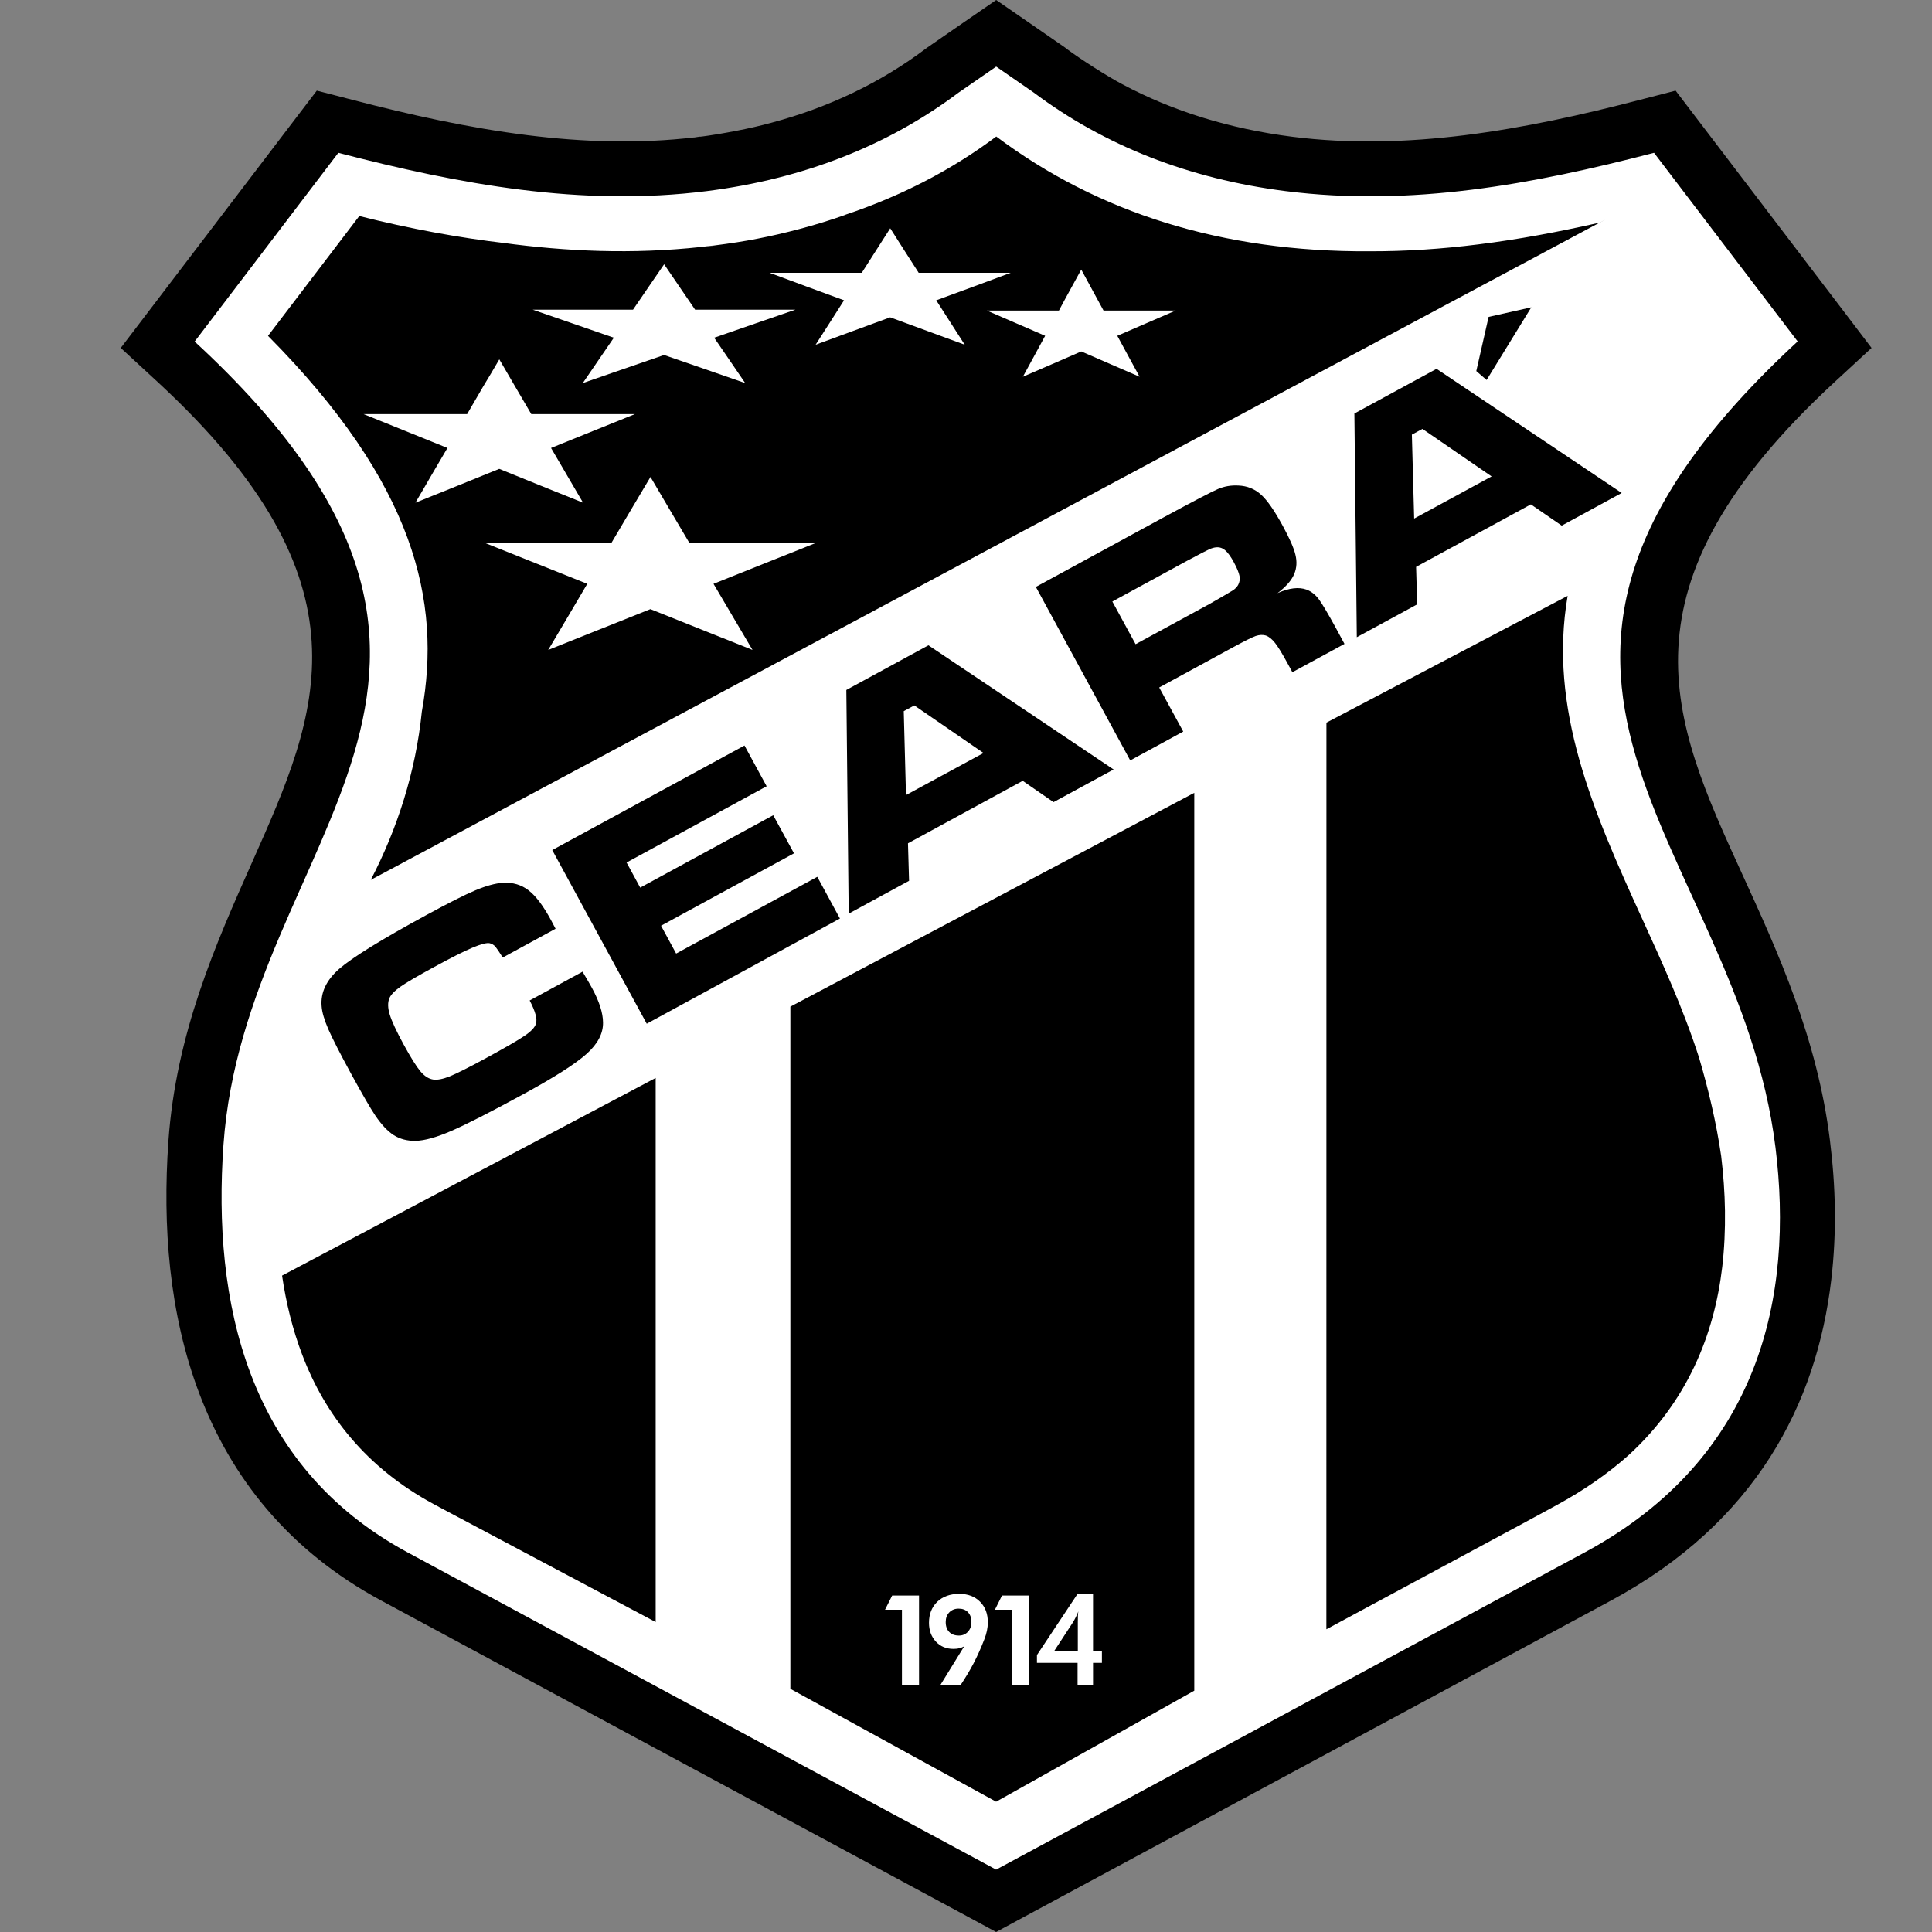 <svg width="32" height="32" viewBox="0 0 32 32" fill="none" xmlns="http://www.w3.org/2000/svg">
<rect x="0" y="0" width="32" height="32" fill="#808080" stroke="none"/>
<g clip-path="url(#clip0_869_896)">
<path d="M6.321 26.514C4.765 25.676 3.827 24.463 3.303 23.086C2.798 21.757 2.691 20.301 2.789 18.904C2.915 17.115 3.568 15.648 4.185 14.261C5.273 11.816 6.228 9.668 2.609 6.325L2 5.763L2.502 5.104L4.882 1.98L5.247 1.501L5.832 1.652C6.792 1.902 7.756 2.116 8.738 2.239C9.662 2.354 10.584 2.383 11.505 2.275C11.47 2.281 11.46 2.282 11.545 2.271L11.593 2.265C11.575 2.267 11.559 2.269 11.545 2.271C11.532 2.272 11.519 2.274 11.507 2.275C11.533 2.272 11.57 2.267 11.597 2.262L11.598 2.261C11.649 2.255 11.633 2.258 11.598 2.262V2.265C11.783 2.241 11.982 2.208 12.198 2.166C12.397 2.128 12.589 2.084 12.773 2.034C13.729 1.779 14.585 1.369 15.332 0.807L15.361 0.786L15.983 0.356L16.5 0L17.016 0.356L17.638 0.786L17.662 0.804L17.663 0.805L17.667 0.809C17.78 0.893 17.93 0.995 18.119 1.116C18.306 1.235 18.462 1.328 18.587 1.394C19.423 1.841 20.366 2.133 21.405 2.265C22.356 2.385 23.308 2.357 24.262 2.239C25.244 2.116 26.208 1.902 27.168 1.652L27.753 1.501L28.118 1.98L30.498 5.104L30.999 5.763L30.39 6.325C26.691 9.741 27.694 11.935 28.848 14.459C29.456 15.788 30.099 17.194 30.31 18.89V18.891C30.357 19.267 30.386 19.649 30.391 20.031C30.396 20.413 30.378 20.802 30.332 21.195C30.089 23.249 29.086 25.215 26.678 26.513L16.93 31.767L16.499 32L16.068 31.767L6.321 26.514ZM5.005 22.437C5.382 23.431 6.061 24.306 7.182 24.912L16.5 29.934L25.818 24.912C27.603 23.95 28.347 22.497 28.526 20.981C28.562 20.68 28.575 20.369 28.571 20.052C28.567 19.736 28.543 19.422 28.504 19.111V19.11C28.326 17.678 27.746 16.411 27.198 15.213C25.817 12.19 24.607 9.546 28.562 5.562L27.036 3.558C26.186 3.766 25.335 3.94 24.484 4.046C23.408 4.179 22.311 4.208 21.179 4.064C19.918 3.904 18.766 3.546 17.735 2.994C17.496 2.867 17.298 2.752 17.139 2.652C16.988 2.556 16.811 2.432 16.608 2.279L16.501 2.206L16.394 2.279C15.463 2.973 14.406 3.479 13.237 3.791C13.007 3.853 12.774 3.906 12.541 3.951C12.327 3.993 12.09 4.03 11.827 4.063C11.824 4.063 11.821 4.064 11.819 4.064V4.063C10.687 4.206 9.592 4.177 8.517 4.044C7.666 3.938 6.816 3.763 5.965 3.556L4.438 5.563C8.306 9.465 7.15 12.062 5.843 15.002C5.295 16.233 4.716 17.534 4.611 19.025C4.529 20.2 4.608 21.396 5.005 22.437ZM11.593 2.265H11.598V2.262H11.596L11.594 2.265H11.593ZM11.818 4.067C11.512 4.108 11.975 4.05 11.818 4.069V4.067Z" fill="black"/>
<path d="M6.752 25.713C4.074 24.27 3.52 21.536 3.701 18.964C4.06 13.862 9.265 11.233 3.224 5.657L5.604 2.531C7.612 3.053 9.625 3.428 11.709 3.165C13.307 2.962 14.706 2.413 15.878 1.533L16.5 1.103L17.122 1.533C18.294 2.412 19.693 2.962 21.291 3.165C23.375 3.429 25.388 3.053 27.396 2.531L29.775 5.655C23.735 11.233 28.773 13.911 29.407 19C29.713 21.455 29.161 24.143 26.247 25.713L16.499 30.967L6.752 25.713Z" fill="white"/>
<path d="M26.587 3.638L6.141 14.574C6.58 13.731 6.886 12.783 6.987 11.787C7.317 9.955 6.872 8.017 4.439 5.563L5.951 3.578C6.784 3.788 7.598 3.938 8.389 4.03C8.432 4.035 8.475 4.042 8.518 4.047C9.593 4.18 10.688 4.209 11.82 4.066V4.067C11.823 4.067 11.825 4.066 11.828 4.066C12.09 4.033 12.327 3.996 12.542 3.954C12.775 3.909 13.007 3.855 13.238 3.794C13.498 3.725 13.757 3.646 14.006 3.557H14.001C14.924 3.248 15.763 2.815 16.501 2.261C18.188 3.527 20.252 4.175 22.673 4.162C23.285 4.164 23.888 4.123 24.484 4.048C25.157 3.965 25.828 3.838 26.5 3.686L26.587 3.638ZM11.818 4.067C11.512 4.108 11.975 4.05 11.818 4.069V4.067ZM8.773 16.571L9.649 16.094C9.73 16.232 9.782 16.32 9.804 16.362C9.925 16.584 9.987 16.776 9.988 16.936C9.991 17.115 9.902 17.289 9.717 17.454C9.533 17.62 9.18 17.845 8.659 18.128C8.112 18.426 7.717 18.627 7.472 18.733C7.229 18.838 7.031 18.893 6.881 18.896C6.746 18.898 6.627 18.867 6.524 18.803C6.422 18.738 6.32 18.63 6.216 18.477C6.133 18.353 5.999 18.121 5.812 17.779C5.631 17.446 5.507 17.203 5.439 17.049C5.372 16.894 5.334 16.767 5.327 16.666C5.308 16.439 5.406 16.233 5.62 16.046C5.836 15.859 6.312 15.564 7.053 15.161C7.424 14.959 7.698 14.82 7.875 14.746C8.054 14.671 8.205 14.63 8.33 14.622C8.494 14.612 8.636 14.655 8.755 14.747C8.875 14.839 8.998 15.003 9.126 15.239C9.133 15.251 9.158 15.3 9.202 15.383L8.327 15.86C8.27 15.768 8.228 15.707 8.204 15.678C8.178 15.65 8.148 15.632 8.112 15.623C8.062 15.612 7.966 15.637 7.822 15.698C7.679 15.758 7.469 15.865 7.193 16.015C6.919 16.164 6.732 16.273 6.634 16.342C6.535 16.412 6.474 16.476 6.449 16.534C6.42 16.605 6.422 16.695 6.456 16.806C6.49 16.917 6.567 17.082 6.685 17.299C6.804 17.517 6.897 17.665 6.963 17.744C7.029 17.823 7.099 17.868 7.173 17.88C7.242 17.891 7.335 17.873 7.449 17.828C7.563 17.781 7.756 17.685 8.029 17.537C8.364 17.355 8.585 17.227 8.69 17.155C8.796 17.083 8.858 17.018 8.876 16.958C8.903 16.881 8.868 16.752 8.773 16.571ZM9.147 14.08L12.331 12.348L12.698 13.023L10.378 14.286L10.604 14.702L12.807 13.503L13.151 14.134L10.949 15.333L11.199 15.794L13.537 14.523L13.912 15.214L10.712 16.956L9.147 14.08ZM17.45 13.286L16.939 12.933L15.039 13.968L15.057 14.589L14.057 15.133L14.018 11.428L15.378 10.688L18.445 12.745L17.45 13.286ZM16.29 12.472L15.144 11.684L14.969 11.779L15.006 13.169L16.29 12.472ZM18.72 12.595L17.157 9.721L19.273 8.569C19.77 8.3 20.071 8.143 20.175 8.099C20.278 8.055 20.391 8.035 20.513 8.042C20.658 8.048 20.782 8.098 20.886 8.192C20.99 8.286 21.109 8.457 21.244 8.705C21.358 8.914 21.429 9.074 21.456 9.187C21.484 9.3 21.478 9.405 21.438 9.503C21.395 9.609 21.303 9.715 21.16 9.824C21.351 9.738 21.512 9.719 21.642 9.766C21.718 9.796 21.783 9.846 21.838 9.917C21.892 9.988 21.988 10.148 22.124 10.397L22.269 10.665L21.406 11.134L21.322 10.98C21.235 10.82 21.167 10.709 21.118 10.648C21.069 10.586 21.019 10.545 20.967 10.526C20.917 10.511 20.86 10.513 20.798 10.534C20.736 10.556 20.615 10.617 20.434 10.715L19.2 11.387L19.598 12.117L18.72 12.595ZM18.809 10.67L20.04 10C20.252 9.878 20.378 9.806 20.419 9.779C20.458 9.754 20.488 9.723 20.507 9.689C20.532 9.645 20.539 9.595 20.53 9.539C20.519 9.484 20.488 9.408 20.436 9.312C20.385 9.218 20.338 9.153 20.295 9.116C20.252 9.079 20.204 9.061 20.149 9.065C20.111 9.067 20.069 9.079 20.024 9.1C19.98 9.12 19.856 9.185 19.653 9.293L18.424 9.963L18.809 10.67ZM25.867 8.706L25.356 8.354L23.455 9.389L23.473 10.01L22.473 10.554L22.433 6.849L23.794 6.109L26.86 8.165L25.867 8.706ZM24.706 7.891L23.56 7.104L23.385 7.199L23.423 8.589L24.706 7.891ZM24.452 6.146L24.656 5.249L25.363 5.09L24.623 6.294L24.452 6.146Z" fill="black"/>
<path d="M17.909 4.465C17.969 4.578 18.031 4.691 18.093 4.804C18.154 4.917 18.217 5.03 18.278 5.144H19.472C19.311 5.214 19.15 5.283 18.989 5.353C18.828 5.422 18.667 5.492 18.506 5.562C18.567 5.675 18.628 5.788 18.69 5.901C18.751 6.014 18.814 6.127 18.875 6.24C18.714 6.171 18.553 6.1 18.392 6.031C18.231 5.962 18.07 5.891 17.909 5.821C17.748 5.891 17.587 5.961 17.426 6.031C17.265 6.1 17.104 6.171 16.942 6.24C17.003 6.127 17.066 6.014 17.127 5.901C17.188 5.788 17.25 5.675 17.311 5.562C17.151 5.492 16.989 5.422 16.828 5.353C16.667 5.283 16.506 5.213 16.345 5.144H17.539C17.599 5.03 17.661 4.917 17.723 4.804C17.785 4.692 17.847 4.578 17.909 4.465ZM14.745 3.781C14.824 3.904 14.902 4.028 14.98 4.15C15.058 4.273 15.138 4.396 15.216 4.518H16.742C16.536 4.594 16.33 4.671 16.125 4.747L15.507 4.974C15.586 5.097 15.665 5.219 15.743 5.342C15.821 5.465 15.901 5.587 15.979 5.71L15.361 5.483L14.744 5.256L14.126 5.483L13.509 5.71C13.587 5.587 13.667 5.465 13.745 5.342C13.823 5.219 13.902 5.097 13.98 4.974L13.363 4.747C13.157 4.671 12.951 4.595 12.745 4.518H14.274C14.351 4.396 14.431 4.273 14.509 4.15C14.587 4.027 14.667 3.904 14.745 3.781Z" fill="white"/>
<path d="M11 4.377C11.085 4.502 11.171 4.627 11.256 4.753C11.341 4.878 11.428 5.004 11.513 5.129H13.175C12.95 5.206 12.726 5.283 12.502 5.361C12.278 5.439 12.055 5.516 11.829 5.594C11.915 5.718 12.001 5.844 12.086 5.969C12.172 6.094 12.258 6.22 12.343 6.345C12.12 6.268 11.896 6.19 11.671 6.112C11.447 6.035 11.223 5.957 10.999 5.88C10.774 5.957 10.55 6.034 10.326 6.112C10.102 6.19 9.878 6.267 9.653 6.345C9.738 6.22 9.825 6.094 9.91 5.969C9.995 5.844 10.082 5.718 10.167 5.594C9.943 5.516 9.719 5.439 9.494 5.361C9.27 5.283 9.046 5.206 8.822 5.129H10.485C10.57 5.004 10.656 4.878 10.742 4.753C10.827 4.628 10.915 4.502 11 4.377ZM8.27 5.952C8.359 6.104 8.447 6.255 8.534 6.405C8.623 6.556 8.711 6.707 8.8 6.859H10.516C10.284 6.953 10.053 7.045 9.822 7.139C9.59 7.233 9.359 7.326 9.127 7.42C9.216 7.571 9.304 7.723 9.392 7.873C9.48 8.025 9.569 8.175 9.657 8.326C9.426 8.233 9.195 8.14 8.963 8.047C8.732 7.954 8.5 7.86 8.269 7.766C8.038 7.86 7.806 7.953 7.575 8.047C7.343 8.141 7.112 8.234 6.881 8.326C6.969 8.175 7.058 8.025 7.145 7.873C7.234 7.722 7.322 7.571 7.411 7.42C7.179 7.326 6.948 7.233 6.716 7.139C6.485 7.045 6.254 6.953 6.022 6.859H7.737C7.825 6.707 7.914 6.557 8.001 6.405C8.092 6.255 8.182 6.104 8.27 5.952Z" fill="white"/>
<path d="M10.86 26.866V17.854L4.672 21.128C4.739 21.582 4.847 22.022 5.005 22.437C5.382 23.431 6.061 24.306 7.182 24.912L7.286 24.967L7.214 24.93L10.86 26.866ZM16.499 29.842L13.091 27.972V16.673L19.781 13.132V28.003L16.499 29.842ZM21.97 11.969L25.965 9.869C25.643 11.734 26.386 13.437 27.198 15.214C27.534 15.95 27.883 16.711 28.143 17.522C28.299 18.052 28.428 18.597 28.508 19.147C28.544 19.446 28.567 19.749 28.571 20.054C28.575 20.37 28.561 20.682 28.526 20.983C28.392 22.116 27.943 23.215 26.978 24.099C26.642 24.399 26.246 24.678 25.78 24.931L25.102 25.299L25.103 25.298L22.282 26.829L25.101 25.298L21.969 26.986L21.97 11.969Z" fill="black"/>
<path d="M10.774 7.9C10.882 8.082 10.989 8.265 11.096 8.447L11.419 8.994H13.51C13.227 9.107 12.946 9.22 12.663 9.332C12.382 9.445 12.099 9.557 11.818 9.67L12.141 10.218L12.464 10.765C12.182 10.652 11.9 10.54 11.618 10.427C11.337 10.314 11.054 10.202 10.773 10.089C10.49 10.202 10.209 10.315 9.926 10.427C9.645 10.54 9.362 10.652 9.08 10.765L9.404 10.218L9.727 9.67C9.445 9.557 9.163 9.445 8.881 9.332C8.6 9.219 8.317 9.107 8.035 8.994H10.126L10.449 8.447C10.556 8.265 10.666 8.082 10.774 7.9Z" fill="white"/>
<path d="M14.939 27.916V26.662H14.659L14.777 26.427H15.222V27.916H14.939ZM16.758 27.916V26.662H16.479L16.596 26.427H17.04V27.916H16.758ZM16.233 26.53C16.147 26.443 16.032 26.399 15.889 26.399C15.738 26.399 15.616 26.443 15.524 26.53C15.433 26.619 15.387 26.734 15.387 26.878C15.387 27.004 15.425 27.108 15.5 27.189C15.575 27.27 15.672 27.311 15.791 27.311C15.827 27.311 15.86 27.308 15.888 27.3C15.916 27.294 15.944 27.283 15.97 27.269L15.571 27.916H15.906C16.079 27.657 16.19 27.445 16.303 27.154C16.342 27.054 16.361 26.961 16.361 26.877C16.363 26.733 16.32 26.618 16.233 26.53ZM16.032 27.027C15.993 27.069 15.943 27.09 15.883 27.09C15.814 27.09 15.76 27.07 15.722 27.03C15.683 26.991 15.664 26.936 15.664 26.866C15.664 26.8 15.683 26.748 15.723 26.706C15.762 26.666 15.813 26.644 15.877 26.644C15.942 26.644 15.995 26.663 16.033 26.704C16.071 26.744 16.09 26.798 16.09 26.866C16.09 26.931 16.07 26.986 16.032 27.027ZM18.104 27.344V26.399H17.848L17.175 27.413V27.542H17.848V27.916H18.104V27.542H18.251V27.344H18.104ZM17.854 26.756C17.853 26.781 17.852 26.816 17.852 26.863V27.344H17.462L17.764 26.882C17.784 26.851 17.801 26.819 17.818 26.786C17.834 26.753 17.849 26.721 17.861 26.689C17.857 26.709 17.855 26.732 17.854 26.756Z" fill="white"/>
</g>
<defs>
<clipPath id="clip0_869_896">
<rect width="29" height="32" fill="white" transform="translate(2)"/>
</clipPath>
</defs>
</svg>

